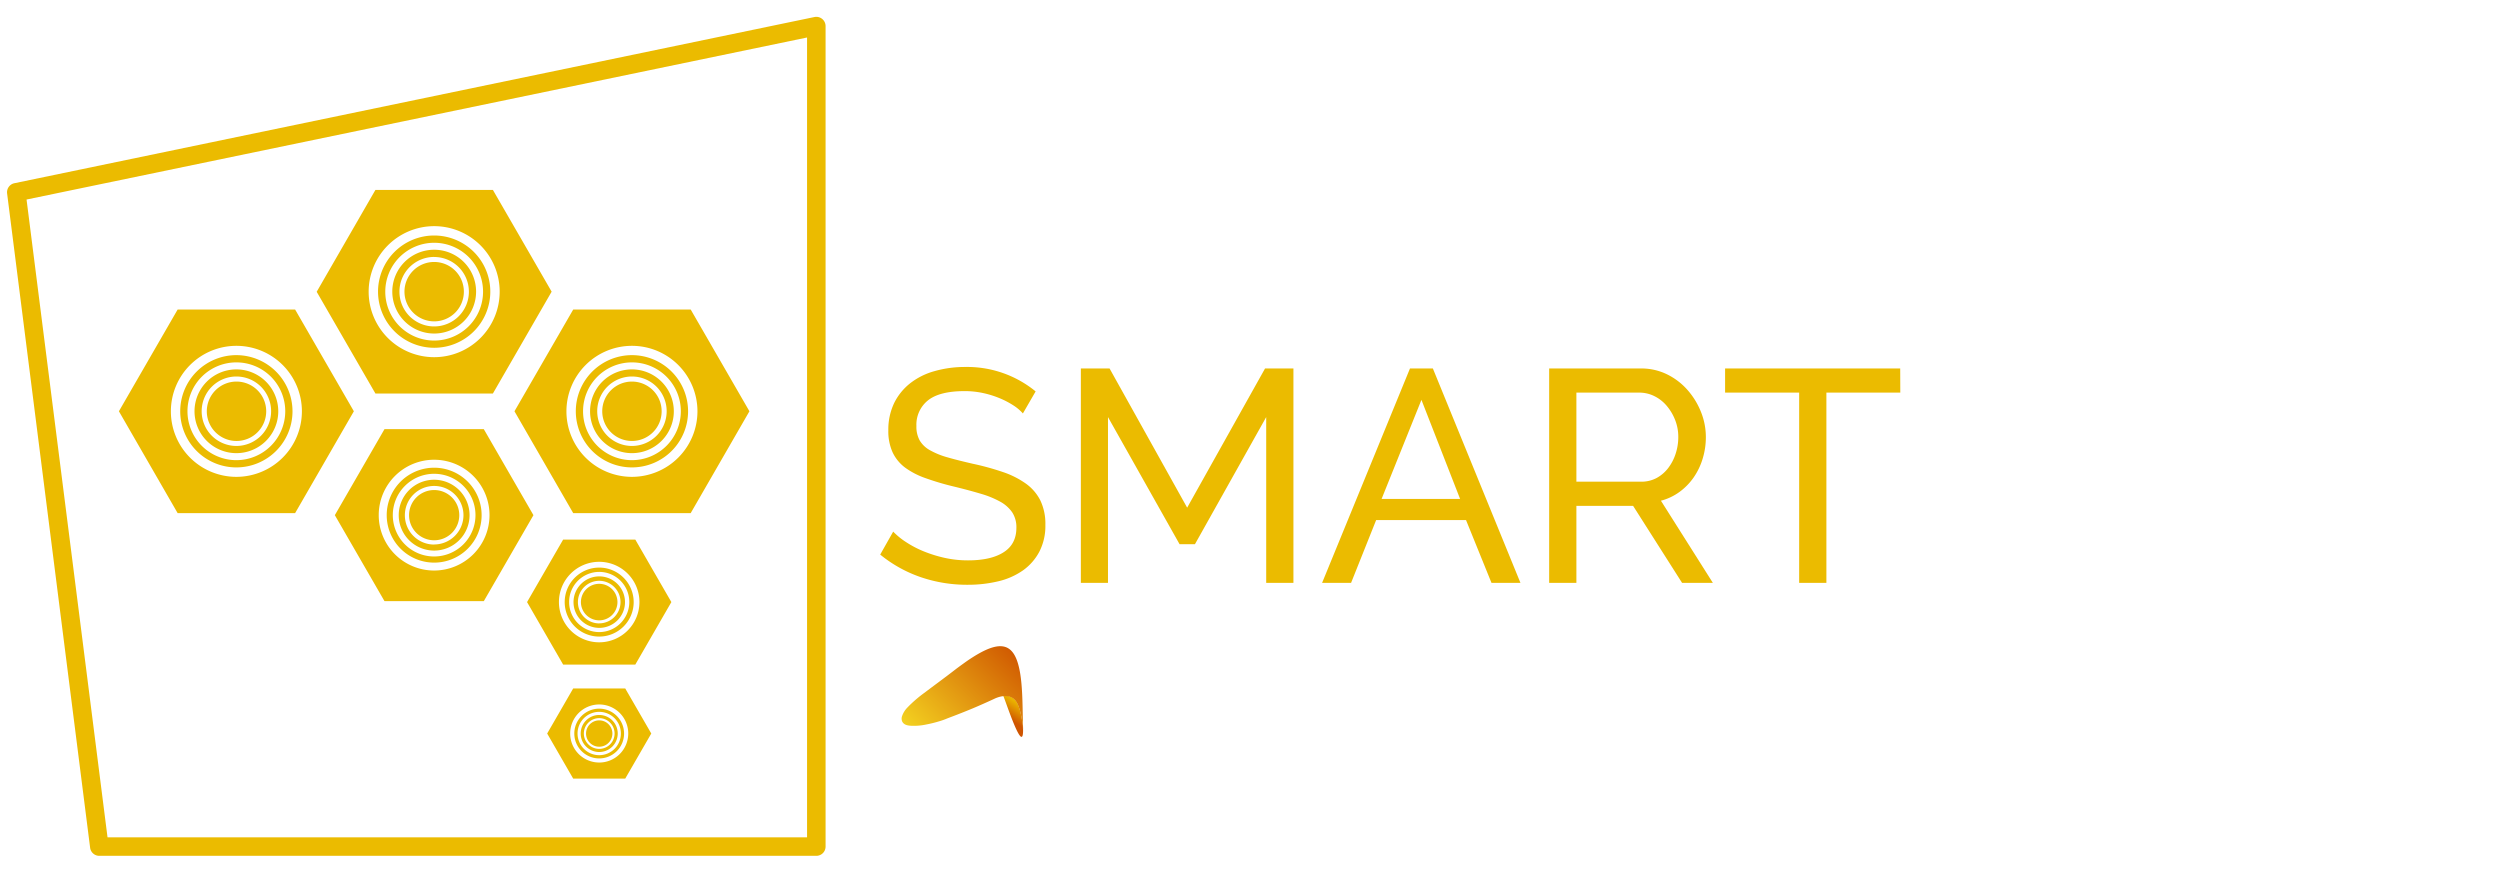 <svg xmlns="http://www.w3.org/2000/svg" xmlns:xlink="http://www.w3.org/1999/xlink" viewBox="0 0 1080 377"><defs><style>.cls-1{mask:url(#mask);filter:url(#luminosity-noclip-4);}.cls-2,.cls-4,.cls-6{mix-blend-mode:multiply;}.cls-2{fill:url(#radial-gradient);}.cls-3{mask:url(#mask-2);filter:url(#luminosity-noclip-5);}.cls-4{fill:url(#radial-gradient-2);}.cls-5{mask:url(#mask-3);filter:url(#luminosity-noclip-6);}.cls-6{fill:url(#radial-gradient-3);}.cls-7{isolation:isolate;}.cls-8{fill:#fff;}.cls-9{fill:url(#linear-gradient);}.cls-10{fill:url(#linear-gradient-2);}.cls-11{mask:url(#mask-4);}.cls-12,.cls-16{mix-blend-mode:overlay;}.cls-12{fill:url(#radial-gradient-4);}.cls-13{mask:url(#mask-5);}.cls-14{opacity:0.4;fill:url(#radial-gradient-5);}.cls-15{mask:url(#mask-6);}.cls-16{opacity:0.74;fill:url(#radial-gradient-6);}.cls-17{fill:#ebbb00;}.cls-18{filter:url(#luminosity-noclip-3);}.cls-19{filter:url(#luminosity-noclip-2);}.cls-20{filter:url(#luminosity-noclip);}</style><filter id="luminosity-noclip" x="390.04" y="-6854" width="51.32" height="32766" filterUnits="userSpaceOnUse" color-interpolation-filters="sRGB"><feFlood flood-color="#fff" result="bg"/><feBlend in="SourceGraphic" in2="bg"/></filter><mask id="mask" x="390.04" y="-6854" width="51.32" height="32766" maskUnits="userSpaceOnUse"><g class="cls-20"/></mask><radialGradient id="radial-gradient" cx="-1289.97" cy="-1881.17" r="27.78" gradientTransform="matrix(-0.08, -1, 1, -0.08, 2184.94, -1121.64)" gradientUnits="userSpaceOnUse"><stop offset="0" stop-color="#fff"/><stop offset="1"/></radialGradient><filter id="luminosity-noclip-2" x="390.04" y="-6854" width="51.32" height="32766" filterUnits="userSpaceOnUse" color-interpolation-filters="sRGB"><feFlood flood-color="#fff" result="bg"/><feBlend in="SourceGraphic" in2="bg"/></filter><mask id="mask-2" x="390.04" y="-6854" width="51.32" height="32766" maskUnits="userSpaceOnUse"><g class="cls-19"/></mask><radialGradient id="radial-gradient-2" cx="793.56" cy="190.28" r="58.47" gradientTransform="translate(-244.05 -202.42) rotate(25.56)" xlink:href="#radial-gradient"/><filter id="luminosity-noclip-3" x="392.15" y="-6854" width="49.54" height="32766" filterUnits="userSpaceOnUse" color-interpolation-filters="sRGB"><feFlood flood-color="#fff" result="bg"/><feBlend in="SourceGraphic" in2="bg"/></filter><mask id="mask-3" x="392.15" y="-6854" width="49.54" height="32766" maskUnits="userSpaceOnUse"><g class="cls-18"/></mask><radialGradient id="radial-gradient-3" cx="828.29" cy="161.66" r="9.34" gradientTransform="translate(-244.05 -202.42) rotate(25.56)" xlink:href="#radial-gradient"/><linearGradient id="linear-gradient" x1="-1043.77" y1="-418.08" x2="-1052.96" y2="-416.3" gradientTransform="translate(1479.22 -128.32) rotate(-44.44)" gradientUnits="userSpaceOnUse"><stop offset="0" stop-color="#edbd00"/><stop offset="0.88" stop-color="#cf5500"/></linearGradient><linearGradient id="linear-gradient-2" x1="1789.01" y1="-2403.77" x2="1859.83" y2="-2403.77" gradientTransform="translate(38.12 -2684.85) rotate(135.56)" gradientUnits="userSpaceOnUse"><stop offset="0" stop-color="#cf5500"/><stop offset="1" stop-color="#fbec27"/></linearGradient><filter id="luminosity-noclip-4" x="390.04" y="279.69" width="51.32" height="33.35" filterUnits="userSpaceOnUse" color-interpolation-filters="sRGB"><feFlood flood-color="#fff" result="bg"/><feBlend in="SourceGraphic" in2="bg"/></filter><mask id="mask-4" x="390.04" y="279.69" width="51.32" height="33.35" maskUnits="userSpaceOnUse"><g class="cls-1"><path class="cls-2" d="M440.86,296.81c.28,3.55.4,7.38.5,11.16a16,16,0,0,0-2-5.27c-2-2.87-5.9-3.33-10.24-1.19-6.57,3-10.79,4.86-19.92,8.31a34,34,0,0,1-3.44,1.24,56.2,56.2,0,0,1-6,1.47,24.7,24.7,0,0,1-6.35.46c-2.06-.13-2.78-.71-3.22-1.54a1.71,1.71,0,0,1-.15-.62,4.46,4.46,0,0,1,.08-1.16,9.72,9.72,0,0,1,2.3-3.69,53.09,53.09,0,0,1,7.43-6.41c1.43-1.1,3.05-2.3,4.82-3.62,2.6-1.93,5.53-4.12,8.66-6.55,2-1.48,4-2.94,4.81-3.5,8.11-5.5,13.24-7.24,16.64-5.64,3.24,1.52,5.13,6.27,5.94,14.95,0,.54.09,1.06.13,1.6Z"/></g></mask><radialGradient id="radial-gradient-4" cx="-1289.97" cy="-1881.17" r="27.78" gradientTransform="matrix(-0.08, -1, 1, -0.08, 2184.94, -1121.64)" gradientUnits="userSpaceOnUse"><stop offset="0" stop-color="#fff"/><stop offset="1" stop-color="#fff"/></radialGradient><filter id="luminosity-noclip-5" x="390.04" y="279.69" width="51.32" height="31.86" filterUnits="userSpaceOnUse" color-interpolation-filters="sRGB"><feFlood flood-color="#fff" result="bg"/><feBlend in="SourceGraphic" in2="bg"/></filter><mask id="mask-5" x="390.04" y="279.69" width="51.32" height="31.86" maskUnits="userSpaceOnUse"><g class="cls-3"><path class="cls-4" d="M390.2,311.45l.06.1c1.7-1.23,3.89-2.62,6.52-4.25,4-2.47,9.28-5.49,15-9.08,2.08-1.23,4.21-2.44,5.16-3,15.45-8.36,22-6.54,24,10.21.08.63.15,1.29.22,1.95,0,.19.1.37.14.58-.11-4.36-.26-8.75-.63-12.77-.81-8.65-2.69-13.4-5.91-14.93-3.4-1.63-8.54.1-16.67,5.62-.79.56-2.83,2-4.81,3.5-3.12,2.43-6.06,4.61-8.65,6.54-1.77,1.33-3.4,2.53-4.83,3.63a52.42,52.42,0,0,0-7.43,6.41,9.72,9.72,0,0,0-2.3,3.69A2.86,2.86,0,0,0,390.2,311.45Z"/></g></mask><radialGradient id="radial-gradient-5" cx="793.56" cy="190.28" r="58.47" gradientTransform="translate(-244.05 -202.42) rotate(25.56)" xlink:href="#radial-gradient-4"/><filter id="luminosity-noclip-6" x="392.15" y="300.19" width="49.54" height="13.37" filterUnits="userSpaceOnUse" color-interpolation-filters="sRGB"><feFlood flood-color="#fff" result="bg"/><feBlend in="SourceGraphic" in2="bg"/></filter><mask id="mask-6" x="392.15" y="300.19" width="49.54" height="13.37" maskUnits="userSpaceOnUse"><g class="cls-5"><path class="cls-6" d="M441.36,308a15.91,15.91,0,0,0-2-5.28,5.63,5.63,0,0,0-2.22-1.89c-2.12-1-5.05-.77-8,.7-6.57,3-10.8,4.86-19.92,8.31a34,34,0,0,1-3.44,1.24,56.2,56.2,0,0,1-6,1.47,24.26,24.26,0,0,1-6.35.46,9.61,9.61,0,0,1-1.25-.16c0,.17,0,.35,0,.53a10,10,0,0,0,1.23.16,25.12,25.12,0,0,0,6.49-.48,54.86,54.86,0,0,0,6-1.48,31.27,31.27,0,0,0,3.47-1.25c9.08-3.42,13.29-5.25,20-8.33,3.69-1.83,7.6-1.85,9.57,1,1.31,1.9,2.12,5.14,2.79,9.46A18.11,18.11,0,0,0,441.36,308Z"/></g></mask><radialGradient id="radial-gradient-6" cx="828.29" cy="161.66" r="9.34" gradientTransform="translate(-244.05 -202.42) rotate(25.56)" xlink:href="#radial-gradient-4"/></defs><g class="cls-7"><g id="Capa_1" data-name="Capa 1"><path class="cls-8" d="M387,335.8a4.82,4.82,0,0,1-2.55-.72,5.23,5.23,0,0,1-1.85-1.83v2.32h-1v-16.3h1.12v7.21a7.27,7.27,0,0,1,1.95-2,4.52,4.52,0,0,1,2.6-.76,4.73,4.73,0,0,1,2.23.52,5.12,5.12,0,0,1,1.67,1.39,6.38,6.38,0,0,1,1.05,1.94,6.69,6.69,0,0,1,.37,2.2,6.29,6.29,0,0,1-.42,2.29,6.15,6.15,0,0,1-1.18,1.9,5.87,5.87,0,0,1-1.76,1.31A5.1,5.1,0,0,1,387,335.8Zm-.23-1a4.19,4.19,0,0,0,1.88-.42,4.77,4.77,0,0,0,1.46-1.13,5.29,5.29,0,0,0,1-1.6,5,5,0,0,0,.35-1.83,5.73,5.73,0,0,0-.32-1.89,5.23,5.23,0,0,0-.92-1.61,4.4,4.4,0,0,0-1.41-1.12,3.9,3.9,0,0,0-3.18-.17,4.83,4.83,0,0,0-1.19.68,5.4,5.4,0,0,0-1,1,6.52,6.52,0,0,0-.72,1.16v3.85a2.4,2.4,0,0,0,.49,1.21,4.36,4.36,0,0,0,1,1,5.74,5.74,0,0,0,1.28.66A3.94,3.94,0,0,0,386.72,334.79Z"/><path class="cls-8" d="M395.57,339.5a1.4,1.4,0,0,0,.34,0,2.73,2.73,0,0,0,.41,0,1,1,0,0,0,.37-.11.72.72,0,0,0,.24-.19,2.73,2.73,0,0,0,.32-.5c.13-.25.3-.62.51-1.12l.85-2L393.43,324h1.16l4.62,10.52L403.52,324h1.1l-6.37,15.28a2,2,0,0,1-.79,1,2.79,2.79,0,0,1-1.49.34h-.19a.78.78,0,0,1-.21,0Z"/><path class="cls-9" d="M433.44,300.65c1.31,3.06,8.6,25.58,8.53,14.75-.12-.85,0-1.64-.13-2.34-.68-4.66-1.5-8.12-2.86-10.13A5.55,5.55,0,0,0,433.44,300.65Z"/><path class="cls-10" d="M441.25,295.17c-1.71-18.32-8.28-20-23.4-9.69-.9.64-2.9,2.06-4.83,3.51-5.25,4.08-9.95,7.45-13.48,10.16a54.65,54.65,0,0,0-7.52,6.48,10,10,0,0,0-2.4,3.95,3.28,3.28,0,0,0,.12,2.1c.62,1.19,1.68,1.71,3.64,1.84a25.12,25.12,0,0,0,6.49-.48,54.86,54.86,0,0,0,6-1.48,31.27,31.27,0,0,0,3.47-1.25c9.08-3.42,13.29-5.25,20-8.33,3.69-1.83,7.6-1.85,9.57,1,1.38,2,2.21,5.45,2.89,10.11.11.7.07,1.42.2,2.28C441.76,308.48,441.84,301.47,441.25,295.17Z"/><g class="cls-11"><path class="cls-12" d="M440.86,296.81c.28,3.55.4,7.38.5,11.16a16,16,0,0,0-2-5.27c-2-2.87-5.9-3.33-10.24-1.19-6.57,3-10.79,4.86-19.92,8.31a34,34,0,0,1-3.44,1.24,56.2,56.2,0,0,1-6,1.47,24.7,24.7,0,0,1-6.35.46c-2.06-.13-2.78-.71-3.22-1.54a1.71,1.71,0,0,1-.15-.62,4.46,4.46,0,0,1,.08-1.16,9.72,9.72,0,0,1,2.3-3.69,53.09,53.09,0,0,1,7.43-6.41c1.43-1.1,3.05-2.3,4.82-3.62,2.6-1.93,5.53-4.12,8.66-6.55,2-1.48,4-2.94,4.81-3.5,8.11-5.5,13.24-7.24,16.64-5.64,3.24,1.52,5.13,6.27,5.94,14.95,0,.54.09,1.06.13,1.6Z"/></g><g class="cls-13"><path class="cls-14" d="M390.2,311.45l.06.1c1.7-1.23,3.89-2.62,6.52-4.25,4-2.47,9.28-5.49,15-9.08,2.08-1.23,4.21-2.44,5.16-3,15.45-8.36,22-6.54,24,10.21.08.63.15,1.29.22,1.95,0,.19.1.37.14.58-.11-4.36-.26-8.75-.63-12.77-.81-8.65-2.69-13.4-5.91-14.93-3.4-1.63-8.54.1-16.67,5.62-.79.56-2.83,2-4.81,3.5-3.12,2.43-6.06,4.61-8.65,6.54-1.77,1.33-3.4,2.53-4.83,3.63a52.42,52.42,0,0,0-7.43,6.41,9.72,9.72,0,0,0-2.3,3.69A2.86,2.86,0,0,0,390.2,311.45Z"/></g><g class="cls-15"><path class="cls-16" d="M441.36,308a15.91,15.91,0,0,0-2-5.28,5.63,5.63,0,0,0-2.22-1.89c-2.12-1-5.05-.77-8,.7-6.57,3-10.8,4.86-19.92,8.31a34,34,0,0,1-3.44,1.24,56.2,56.2,0,0,1-6,1.47,24.26,24.26,0,0,1-6.35.46,9.61,9.61,0,0,1-1.25-.16c0,.17,0,.35,0,.53a10,10,0,0,0,1.23.16,25.12,25.12,0,0,0,6.49-.48,54.86,54.86,0,0,0,6-1.48,31.27,31.27,0,0,0,3.47-1.25c9.08-3.42,13.29-5.25,20-8.33,3.69-1.83,7.6-1.85,9.57,1,1.31,1.9,2.12,5.14,2.79,9.46A18.11,18.11,0,0,0,441.36,308Z"/></g><path class="cls-8" d="M430.9,309.13l11.51,26.44H439l-3.74-8.09h-9.33l1.25-2.49H434l-5-12.13-9.95,22.71h-3.73l11.82-26.44Z"/><path class="cls-8" d="M448.36,309h23a2.63,2.63,0,0,1,1.25.39,3,3,0,0,1,.81.74,2,2,0,0,1,.26.59,4.28,4.28,0,0,1,.13.68,4.49,4.49,0,0,1,0,.62v6.63h-3.42v-6.53H451.78v20.52h18.66v-5.28h3.42v5.13a5.91,5.91,0,0,1-.06.79,3,3,0,0,1-.25.9,2.69,2.69,0,0,1-.54.8,3.73,3.73,0,0,1-.57.35,5.92,5.92,0,0,1-.66.25,3.82,3.82,0,0,1-.62.13,2.83,2.83,0,0,1-.41,0H448.36Z"/><path class="cls-8" d="M479.81,309h23a2.59,2.59,0,0,1,1.24.39,3,3,0,0,1,.82.74,2,2,0,0,1,.25.59,4.33,4.33,0,0,1,.14.68c0,.22,0,.42,0,.62v6.63h-3.42v-6.53H483.23v20.52h18.66v-5.28h3.42v5.13c0,.23,0,.5-.05.79a3.4,3.4,0,0,1-.26.9,2.69,2.69,0,0,1-.54.8,4.15,4.15,0,0,1-.56.35,6.07,6.07,0,0,1-.67.25,3.82,3.82,0,0,1-.62.13,2.83,2.83,0,0,1-.41,0H479.81Z"/><polygon class="cls-8" points="511.26 309.13 531.79 309.13 531.79 311.93 514.68 311.93 514.68 333.08 532.1 333.08 532.1 335.57 511.26 335.57 511.26 309.13"/><rect class="cls-8" x="517.49" y="320.95" width="12.44" height="2.8"/><path class="cls-8" d="M542.41,311.78v10.57H562a9.34,9.34,0,0,1,1.23.1,3.8,3.8,0,0,1,1.49.52,2.22,2.22,0,0,1,.7.57,2.47,2.47,0,0,1,.41.66,2.88,2.88,0,0,1,.18.58,3.51,3.51,0,0,1,0,.37v7.15a7.4,7.4,0,0,1-.13,1,2.9,2.9,0,0,1-.8,1.48,2.57,2.57,0,0,1-.8.54,3.84,3.84,0,0,1-.85.28,5.42,5.42,0,0,1-.72.09,4.2,4.2,0,0,1-.43,0H541.78c-.07,0-.23,0-.46,0a6.52,6.52,0,0,1-.8-.09,4.63,4.63,0,0,1-.91-.26,3.16,3.16,0,0,1-.86-.48,1.15,1.15,0,0,1-.42-.66c-.08-.29-.15-.57-.2-.86a6.6,6.6,0,0,1-.08-1.05v-2.8h3.42v3.42h21.15v-7.77H542.1a5.69,5.69,0,0,1-1-.16,3.48,3.48,0,0,1-1.63-1.05,2.76,2.76,0,0,1-.46-.81,5,5,0,0,1-.24-.82,3.24,3.24,0,0,1-.12-.89v-9c0-.08,0-.22,0-.43a3.27,3.27,0,0,1,.16-.72,3.2,3.2,0,0,1,.41-.8,2.77,2.77,0,0,1,.74-.7,4.36,4.36,0,0,1,1.75-.7c.49-.05.81-.08,1-.08h19.59a4.62,4.62,0,0,1,.93.18,3,3,0,0,1,1.29.72,2.43,2.43,0,0,1,.76,1.28,6,6,0,0,1,.13.94v2.8H562v-3.11Z"/><path class="cls-8" d="M590.39,313a8.54,8.54,0,0,1,.15-1.34,3,3,0,0,1,.82-1.58,3.17,3.17,0,0,1,.78-.58,3.82,3.82,0,0,1,.85-.35,5.37,5.37,0,0,1,.82-.16c.26,0,.46,0,.62,0h19.28l.43,0a3.77,3.77,0,0,1,.72.14,6.25,6.25,0,0,1,.86.33,2.74,2.74,0,0,1,.79.57,2.28,2.28,0,0,1,.55.83,4.49,4.49,0,0,1,.27.92c0,.28.08.52.1.71a2,2,0,0,0,0,.26V332a4.22,4.22,0,0,1-.06.62,6.09,6.09,0,0,1-.18.8,3.73,3.73,0,0,1-.31.78,2.17,2.17,0,0,1-.46.6,4,4,0,0,1-1.54.74,6,6,0,0,1-1.19.19H594.43c-.1,0-.28,0-.52,0a7.11,7.11,0,0,1-.84-.09,4.12,4.12,0,0,1-.93-.28,2.44,2.44,0,0,1-.82-.54,2.29,2.29,0,0,1-.54-.84,4.44,4.44,0,0,1-.28-.95,7.18,7.18,0,0,1-.09-.83c0-.25,0-.41,0-.49Zm3.42,19.59H614V311.78H593.81Z"/><rect class="cls-8" x="572" y="320.95" width="12.44" height="2.8"/><path class="cls-17" d="M441.89,178.61a19.37,19.37,0,0,0-4.17-3.52,37.12,37.12,0,0,0-5.87-3.06,41.4,41.4,0,0,0-7.11-2.22,37.55,37.55,0,0,0-8-.85q-10.83,0-15.85,4a13.44,13.44,0,0,0-5,11.08,12.29,12.29,0,0,0,1.43,6.26,11.79,11.79,0,0,0,4.5,4.24,34.06,34.06,0,0,0,7.63,3.07c3,.87,6.65,1.78,10.83,2.74a113.65,113.65,0,0,1,13,3.58,37.85,37.85,0,0,1,9.91,5,20,20,0,0,1,6.26,7.3,23.4,23.4,0,0,1,2.15,10.57,24.18,24.18,0,0,1-2.61,11.54,23.14,23.14,0,0,1-7.1,8.09,30.85,30.85,0,0,1-10.63,4.69,56,56,0,0,1-13.31,1.5,61.61,61.61,0,0,1-20.28-3.32,56.85,56.85,0,0,1-17.42-9.72l5.61-9.92a31.06,31.06,0,0,0,5.42,4.44,44.32,44.32,0,0,0,7.56,4,56.7,56.7,0,0,0,9.13,2.87,46.18,46.18,0,0,0,10.24,1.11q9.92,0,15.39-3.53c3.66-2.34,5.48-5.87,5.48-10.56a11.78,11.78,0,0,0-1.76-6.59,15,15,0,0,0-5.15-4.63,40,40,0,0,0-8.41-3.45q-5-1.5-11.42-3.07a115.64,115.64,0,0,1-12.39-3.65A33.69,33.69,0,0,1,391,202a17.62,17.62,0,0,1-5.42-6.65,22,22,0,0,1-1.82-9.39,26.5,26.5,0,0,1,2.47-11.74,24.74,24.74,0,0,1,6.92-8.61,30,30,0,0,1,10.56-5.28A47.82,47.82,0,0,1,417,158.53a46.66,46.66,0,0,1,30.39,10.56Z"/><path class="cls-17" d="M547,251.79V180.18l-30.78,54.91h-6.65l-30.92-54.91v71.61H466.93V159.18h12.4l33.52,60.13,33.65-60.13h12.26v92.61Z"/><path class="cls-17" d="M609.11,159.18H619l37.83,92.61H644.32l-11-27.13H594.5l-10.83,27.13H571.15Zm21.65,56.35-16.7-42.79-17.21,42.79Z"/><path class="cls-17" d="M669.24,251.79V159.18h39.65a25.17,25.17,0,0,1,11.28,2.54,28.37,28.37,0,0,1,8.87,6.79,32.47,32.47,0,0,1,5.81,9.52,29.07,29.07,0,0,1,2.08,10.76,31.57,31.57,0,0,1-1.37,9.32,28.77,28.77,0,0,1-3.91,8.16,26.41,26.41,0,0,1-6.13,6.26,23.87,23.87,0,0,1-8,3.78l22.43,35.48h-13.3L705.5,218.53H681v33.26ZM681,208.09h28a13.85,13.85,0,0,0,6.59-1.56,15.83,15.83,0,0,0,5-4.24,20.45,20.45,0,0,0,3.26-6.2,23,23,0,0,0,1.17-7.3,19.66,19.66,0,0,0-1.37-7.37,21.62,21.62,0,0,0-3.65-6.13,16.5,16.5,0,0,0-5.35-4.18,14.6,14.6,0,0,0-6.45-1.5H681Z"/><path class="cls-17" d="M820.93,169.61H789v82.18H777.24V169.61h-32V159.18h75.65Z"/><path class="cls-8" d="M407.75,147.33a30.51,30.51,0,0,1-10.9-1.92,26.33,26.33,0,0,1-8.76-5.38,25,25,0,0,1-5.76-8.07,24.3,24.3,0,0,1-2.08-10.14,22.36,22.36,0,0,1,2.54-10.52,24.08,24.08,0,0,1,7.07-8.22,35,35,0,0,1,10.83-5.3,47.16,47.16,0,0,1,13.82-1.92,60.11,60.11,0,0,1,10.53.92,43.72,43.72,0,0,1,9.14,2.61V94.78q0-8-4.54-12.29t-13.44-4.3a35.47,35.47,0,0,0-12.59,2.31A58.14,58.14,0,0,0,391,87.26l-6.3-13.06A59.44,59.44,0,0,1,418.2,63.91q17.35,0,27,8.52t9.6,24.66v25c0,2.15.39,3.69,1.16,4.61a5,5,0,0,0,3.76,1.54v17.51a46.44,46.44,0,0,1-9.07,1.08c-3.89,0-6.88-.88-9-2.62a11.2,11.2,0,0,1-3.92-6.91l-.46-4.45a35.7,35.7,0,0,1-13.06,10.75A37.47,37.47,0,0,1,407.75,147.33Zm5.84-15.06a26.83,26.83,0,0,0,9.91-1.84,18.08,18.08,0,0,0,7.3-4.92q3.38-2.61,3.38-5.84v-9.21a49.5,49.5,0,0,0-8-2.23,43.39,43.39,0,0,0-8.3-.85q-8,0-13.06,3.61t-5.07,9.14a11,11,0,0,0,4,8.68A14.47,14.47,0,0,0,413.59,132.27Z"/><path class="cls-8" d="M468.9,105.54a44,44,0,0,1,2.91-16,39.06,39.06,0,0,1,8.45-13.21,41.15,41.15,0,0,1,13.37-9.06,44.06,44.06,0,0,1,17.67-3.38q13.2,0,22.5,5.68a36.38,36.38,0,0,1,13.91,14.9l-20.13,6.15a18.14,18.14,0,0,0-6.91-6.84,19.34,19.34,0,0,0-9.53-2.38,19.55,19.55,0,0,0-8.29,1.77,20.49,20.49,0,0,0-6.69,4.91,22.78,22.78,0,0,0-4.45,7.61,28.59,28.59,0,0,0-1.61,9.83,27.41,27.41,0,0,0,1.69,9.83,24.54,24.54,0,0,0,4.53,7.68,19.92,19.92,0,0,0,6.68,5,19.35,19.35,0,0,0,8.14,1.76,19.79,19.79,0,0,0,10.22-2.76,15.63,15.63,0,0,0,6.53-6.76L548,126.43a33.77,33.77,0,0,1-13.67,15.06q-9.52,5.83-22.89,5.84A44.26,44.26,0,0,1,493.78,144a40,40,0,0,1-21.89-22.51A42.93,42.93,0,0,1,468.9,105.54Z"/><path class="cls-8" d="M608.85,141.64a92.52,92.52,0,0,1-10.14,3.69,42.53,42.53,0,0,1-12.6,1.84,29.46,29.46,0,0,1-8.06-1.07,17.8,17.8,0,0,1-6.61-3.46,16.7,16.7,0,0,1-4.53-6.15,22.13,22.13,0,0,1-1.69-9.14V81.11h-10.6V65.29h10.6V39.17h20.59V65.29H602.7V81.11H585.81v39.33q0,4.31,2.22,6.07a8.52,8.52,0,0,0,5.46,1.77,18.78,18.78,0,0,0,6.29-1.08c2.05-.71,3.69-1.33,4.92-1.84Z"/><path class="cls-8" d="M619.6,54.07V33.64h20.59V54.07Zm0,91.72V65.29h20.59v80.5Z"/><path class="cls-8" d="M680.44,145.79l-29.65-80.5H672L692.42,129,713,65.29h19.35l-29.65,80.5Z"/><path class="cls-8" d="M777.68,147.33A44.69,44.69,0,0,1,760.17,144a39.39,39.39,0,0,1-21.89-22.2,42.3,42.3,0,0,1-3-15.82,45,45,0,0,1,2.92-16.21,39.54,39.54,0,0,1,8.45-13.36,40.37,40.37,0,0,1,13.44-9.14,44.66,44.66,0,0,1,17.75-3.38,43.53,43.53,0,0,1,17.59,3.38,40.44,40.44,0,0,1,13.21,9.06,38.68,38.68,0,0,1,8.3,13.21,44.1,44.1,0,0,1,2.84,15.67c0,1.33,0,2.61-.08,3.84a16,16,0,0,1-.38,3.08H757.1a23.64,23.64,0,0,0,2.3,8.44,21,21,0,0,0,4.76,6.3,20.61,20.61,0,0,0,6.61,4,21.75,21.75,0,0,0,7.68,1.38,23.81,23.81,0,0,0,11.6-3,15.85,15.85,0,0,0,7.45-7.92l17.67,4.92A35.94,35.94,0,0,1,801,141.41Q791.2,147.34,777.68,147.33Zm20.9-48.55q-.78-9.06-6.69-14.52a21.55,21.55,0,0,0-22.12-4,20.11,20.11,0,0,0-6.37,4.07,21,21,0,0,0-4.54,6.3,22.25,22.25,0,0,0-2.07,8.14Z"/><path class="cls-17" d="M352.65,369.72H42.93a4,4,0,0,1-4-3.5L3.07,83.57a4,4,0,0,1,3.15-4.42L351.84,7.36a4,4,0,0,1,4.81,3.92V365.72A4,4,0,0,1,352.65,369.72Zm-306.2-8h302.2V16.2l-337.18,70Z"/><path class="cls-8" d="M842.36,252.05V40.94h26.76V252.05Z"/><path class="cls-8" d="M901.83,252.05V40.94H975q25.26,0,44.45,8.33a90.71,90.71,0,0,1,32,22.59,94.19,94.19,0,0,1,19.18,33.45A128.57,128.57,0,0,1,1077,146.2q0,24.09-7.13,43.56a93.4,93.4,0,0,1-20.52,33.3,91.8,91.8,0,0,1-32.26,21.41q-18.88,7.59-42.07,7.58ZM1049.9,146.2a105.38,105.38,0,0,0-4.9-32.86,70.63,70.63,0,0,0-14.57-25.72,68.21,68.21,0,0,0-23.64-16.8q-14-6.09-31.81-6.09H928.59V228.27H975q18.12,0,32.26-6.25a64.76,64.76,0,0,0,23.49-17.24,76.19,76.19,0,0,0,14.27-26A104.27,104.27,0,0,0,1049.9,146.2Z"/><path class="cls-17" d="M187.56,150.24A24.25,24.25,0,1,0,163.31,126,24.27,24.27,0,0,0,187.56,150.24Zm0-45.36A21.12,21.12,0,1,1,166.44,126,21.14,21.14,0,0,1,187.56,104.88Z"/><path class="cls-17" d="M212.93,170,238.31,126,212.93,82.05H162.18l-25.37,44L162.18,170ZM187.56,97.7a28.3,28.3,0,1,1-28.3,28.3A28.33,28.33,0,0,1,187.56,97.7Z"/><path class="cls-17" d="M187.56,138.83A12.83,12.83,0,1,0,174.73,126,12.85,12.85,0,0,0,187.56,138.83Z"/><path class="cls-17" d="M187.56,144.09A18.1,18.1,0,1,0,169.47,126,18.11,18.11,0,0,0,187.56,144.09Zm0-33.07a15,15,0,1,1-15,15A15,15,0,0,1,187.56,111Z"/><path class="cls-17" d="M187.56,207.25a15.3,15.3,0,1,0,15.29,15.3A15.32,15.32,0,0,0,187.56,207.25Zm0,28a12.66,12.66,0,1,1,12.66-12.66A12.68,12.68,0,0,1,187.56,235.21Z"/><path class="cls-17" d="M187.56,202.05a20.5,20.5,0,1,0,20.5,20.5A20.52,20.52,0,0,0,187.56,202.05Zm0,38.35a17.86,17.86,0,1,1,17.85-17.85A17.87,17.87,0,0,1,187.56,240.4Z"/><path class="cls-17" d="M187.56,211.7a10.85,10.85,0,1,0,10.85,10.85A10.86,10.86,0,0,0,187.56,211.7Z"/><path class="cls-17" d="M209,185.39h-42.9l-21.45,37.16,21.45,37.15H209l21.45-37.15Zm-21.45,61.08a23.93,23.93,0,1,1,23.92-23.92A23.95,23.95,0,0,1,187.56,246.47Z"/><path class="cls-17" d="M127.49,133.72H76.74L51.37,177.67l25.37,44h50.75l25.38-44ZM102.12,206a28.3,28.3,0,1,1,28.3-28.3A28.33,28.33,0,0,1,102.12,206Z"/><path class="cls-17" d="M102.12,153.42a24.25,24.25,0,1,0,24.24,24.25A24.28,24.28,0,0,0,102.12,153.42Zm0,45.37a21.12,21.12,0,1,1,21.11-21.12A21.14,21.14,0,0,1,102.12,198.79Z"/><path class="cls-17" d="M102.12,164.84A12.83,12.83,0,1,0,115,177.67,12.84,12.84,0,0,0,102.12,164.84Z"/><path class="cls-17" d="M102.12,159.58a18.09,18.09,0,1,0,18.09,18.09A18.11,18.11,0,0,0,102.12,159.58Zm0,33.07a15,15,0,1,1,15-15A15,15,0,0,1,102.12,192.65Z"/><path class="cls-17" d="M298.38,133.72H247.63l-25.38,43.95,25.38,44h50.75l25.37-44ZM273,206a28.3,28.3,0,1,1,28.3-28.3A28.34,28.34,0,0,1,273,206Z"/><path class="cls-17" d="M273,164.84a12.83,12.83,0,1,0,12.83,12.83A12.84,12.84,0,0,0,273,164.84Z"/><path class="cls-17" d="M273,159.58a18.09,18.09,0,1,0,18.09,18.09A18.11,18.11,0,0,0,273,159.58Zm0,33.07a15,15,0,1,1,15-15A15,15,0,0,1,273,192.65Z"/><path class="cls-17" d="M273,153.42a24.25,24.25,0,1,0,24.25,24.25A24.28,24.28,0,0,0,273,153.42Zm0,45.37a21.12,21.12,0,1,1,21.12-21.12A21.15,21.15,0,0,1,273,198.79Z"/><path class="cls-17" d="M258.86,252.21a7.89,7.89,0,1,0,7.88,7.89A7.9,7.9,0,0,0,258.86,252.21Z"/><path class="cls-17" d="M258.86,249A11.12,11.12,0,1,0,270,260.1,11.13,11.13,0,0,0,258.86,249Zm0,20.31a9.2,9.2,0,1,1,9.2-9.19A9.21,9.21,0,0,1,258.86,269.29Z"/><path class="cls-17" d="M243.28,233.1l-15.59,27,15.59,27h31.17l15.58-27-15.58-27Zm15.58,44.38a17.39,17.39,0,1,1,17.38-17.38A17.4,17.4,0,0,1,258.86,277.48Z"/><path class="cls-17" d="M258.86,245.2a14.9,14.9,0,1,0,14.89,14.9A14.91,14.91,0,0,0,258.86,245.2Zm0,27.86a13,13,0,1,1,13-13A13,13,0,0,1,258.86,273.06Z"/><path class="cls-17" d="M258.86,306.14a10.75,10.75,0,1,0,10.74,10.74A10.75,10.75,0,0,0,258.86,306.14Zm0,20.1a9.36,9.36,0,1,1,9.36-9.36A9.36,9.36,0,0,1,258.86,326.24Z"/><path class="cls-17" d="M258.86,308.87a8,8,0,1,0,8,8A8,8,0,0,0,258.86,308.87Zm0,14.65a6.64,6.64,0,1,1,6.64-6.64A6.64,6.64,0,0,1,258.86,323.52Z"/><path class="cls-17" d="M258.86,311.2a5.69,5.69,0,1,0,5.69,5.68A5.69,5.69,0,0,0,258.86,311.2Z"/><path class="cls-17" d="M247.62,297.41l-11.24,19.47,11.24,19.48H270.1l11.25-19.48L270.1,297.41Zm11.24,32a12.54,12.54,0,1,1,12.54-12.54A12.55,12.55,0,0,1,258.86,329.42Z"/></g></g></svg>